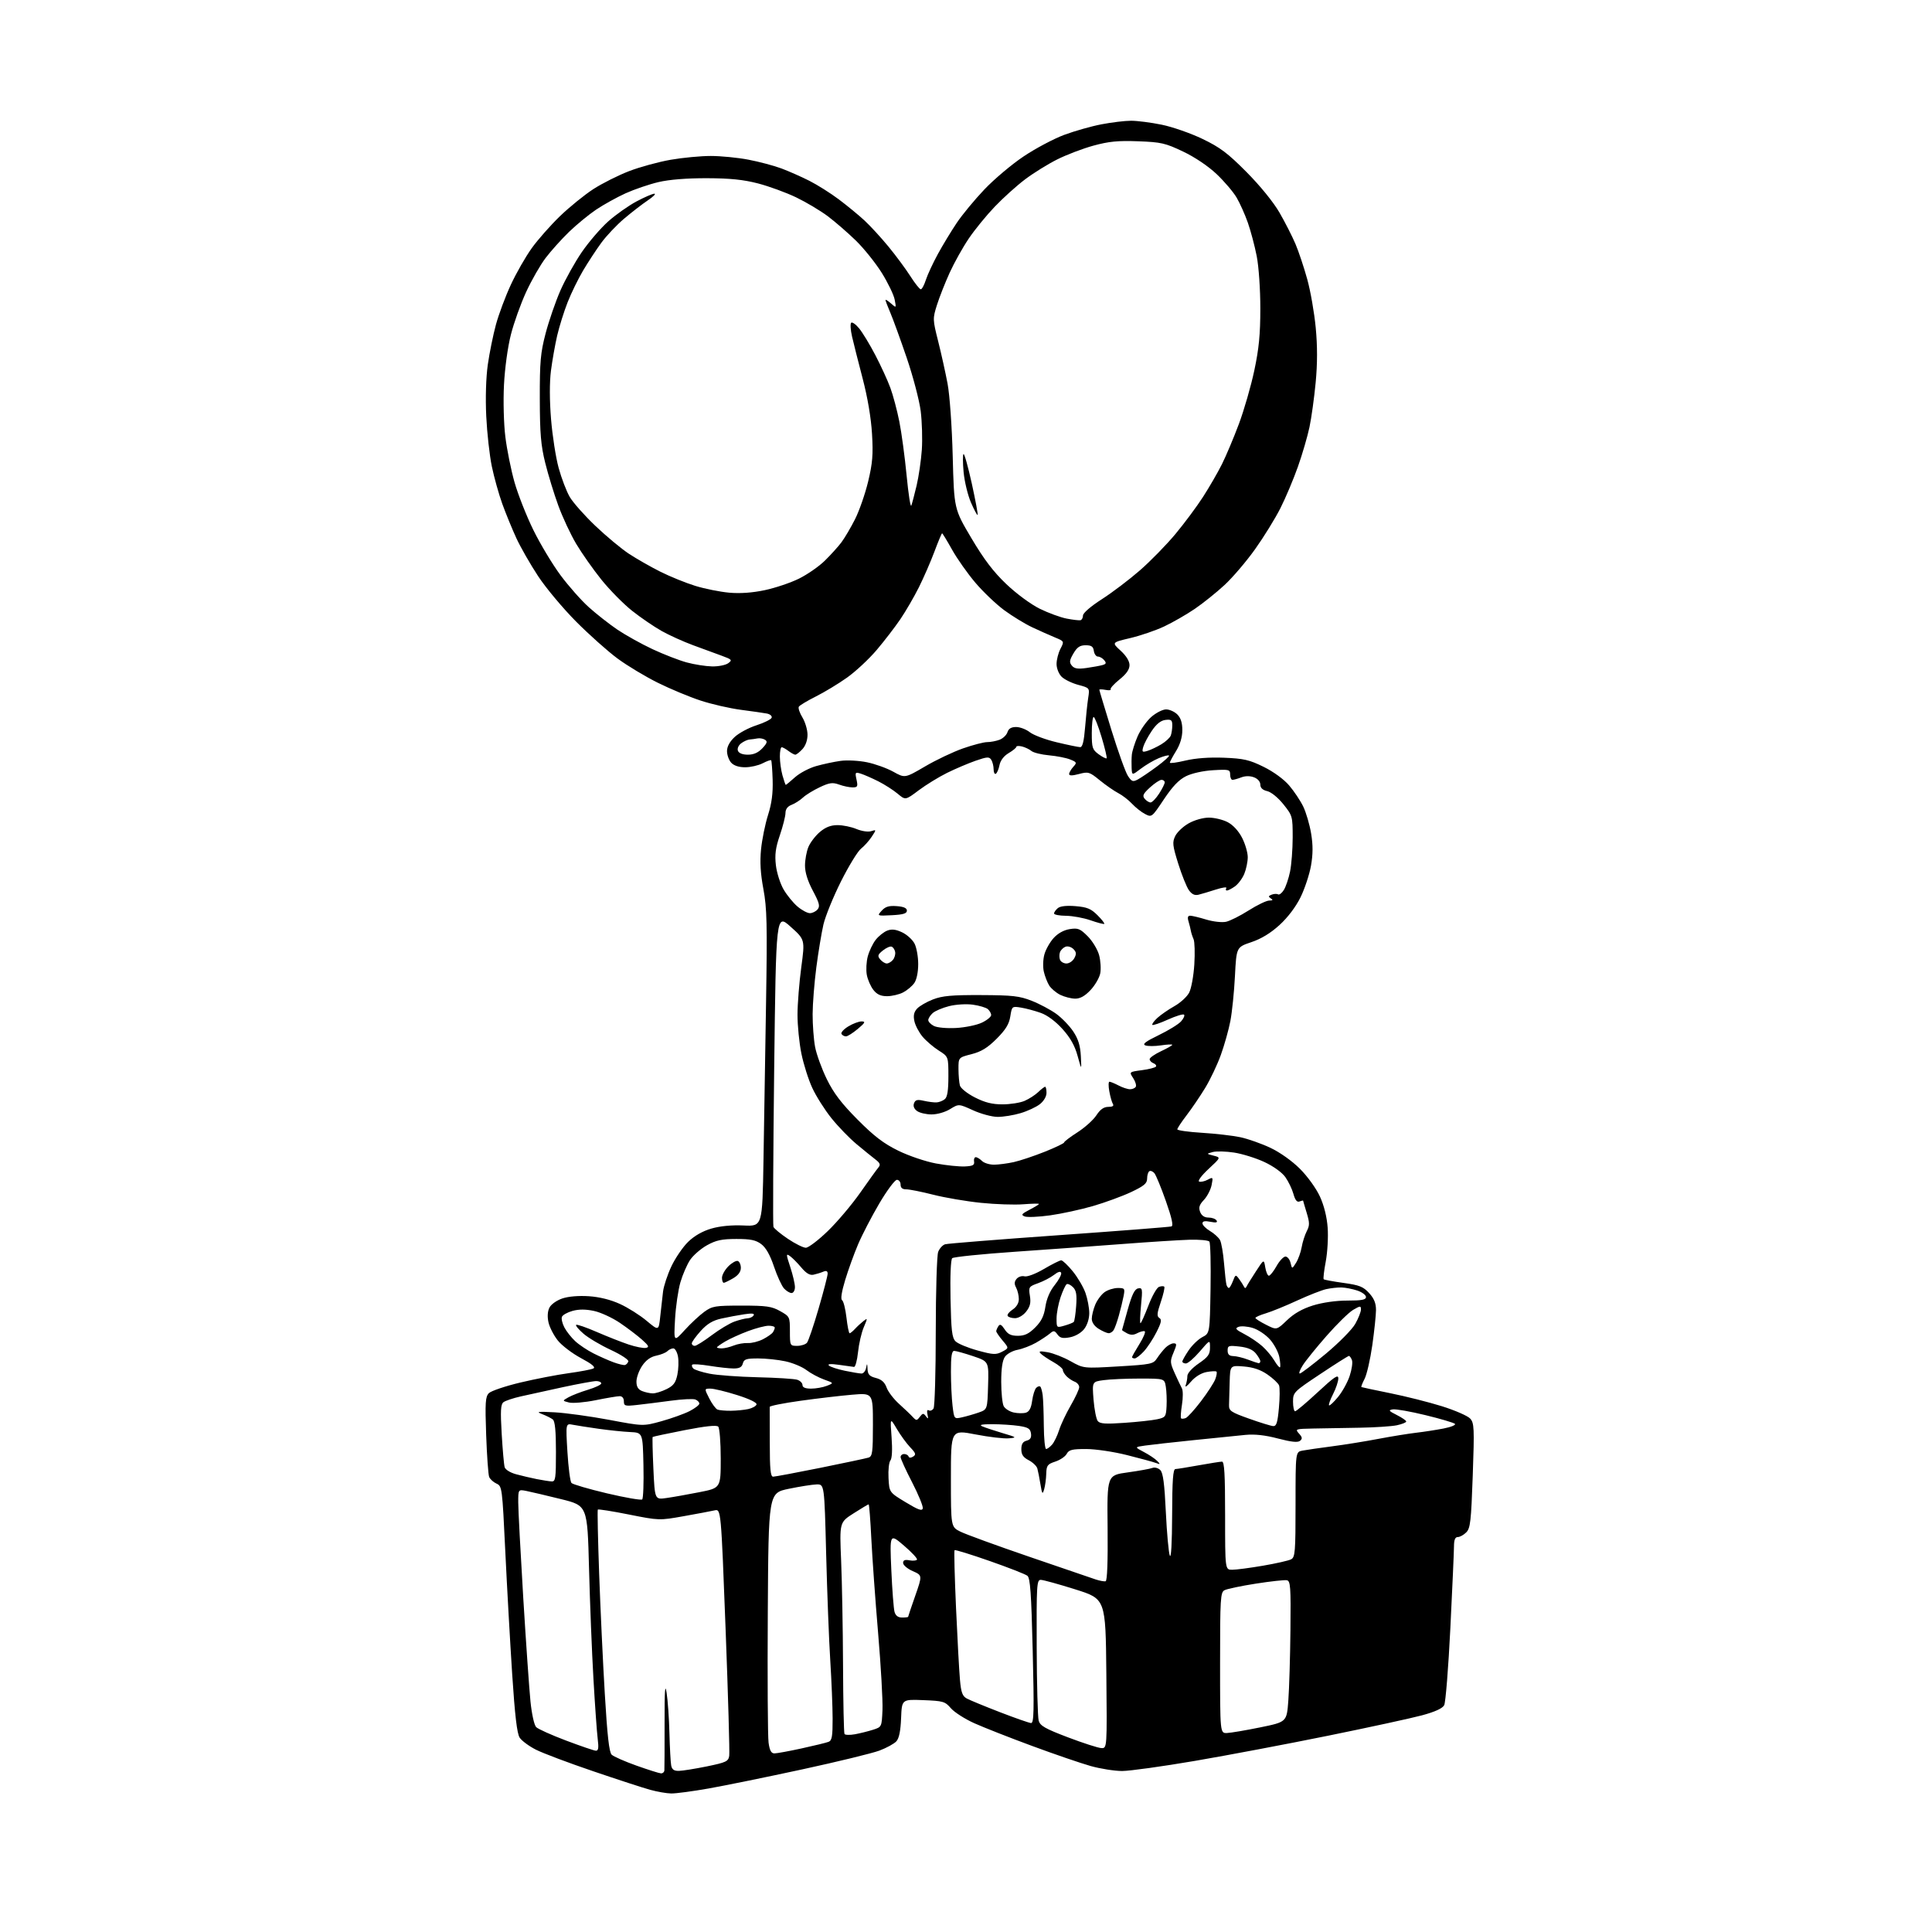 <?xml version="1.0" encoding="UTF-8" standalone="no"?>
<svg 
  version="1.1" 
  xmlns="http://www.w3.org/2000/svg" 
  xmlns:xlink="http://www.w3.org/1999/xlink" 
  xmlns:svg="http://www.w3.org/2000/svg"
  xmlns:rdf="http://www.w3.org/1999/02/22-rdf-syntax-ns#"
  xmlns:cc="http://creativecommons.org/ns#"
  xmlns:dc="http://purl.org/dc/elements/1.1/"
  viewBox="0 0 768 768"
  width="768"
  height="768"
>
<style>svg {background-color: white; }</style>"
<path stroke="none" fill="black" fill-rule="evenodd" d="M266.80,712.93C264.98,712.90 261.25,712.25 258.50,711.49C255.75,710.74 245.53,707.41 235.79,704.09C226.04,700.78 215.81,696.93 213.05,695.53C210.29,694.13 207.38,691.98 206.57,690.74C205.53,689.14 204.67,681.91 203.60,665.50C202.78,652.85 201.54,630.86 200.86,616.64C199.65,591.34 199.58,590.76 197.37,589.76C196.13,589.19 194.82,588.00 194.45,587.11C194.09,586.23 193.56,578.73 193.26,570.46C192.80,557.47 192.95,555.20 194.34,553.80C195.23,552.91 200.83,551.02 206.79,549.59C212.75,548.17 221.42,546.49 226.06,545.86C230.70,545.22 235.13,544.38 235.89,543.98C236.85,543.49 235.29,542.19 230.96,539.88C227.49,538.02 223.34,534.87 221.74,532.87C220.15,530.87 218.48,527.64 218.04,525.69C217.53,523.43 217.66,521.30 218.40,519.82C219.06,518.50 221.26,516.93 223.53,516.16C225.96,515.34 230.06,515.00 234.09,515.27C238.31,515.55 242.76,516.66 246.44,518.35C249.61,519.79 254.37,522.80 257.02,525.02C261.85,529.06 261.85,529.06 262.46,523.28C262.80,520.10 263.30,515.67 263.57,513.43C263.84,511.19 265.35,506.66 266.91,503.35C268.48,500.04 271.47,495.67 273.56,493.64C276.00,491.27 279.28,489.39 282.77,488.38C286.25,487.37 290.84,486.93 295.63,487.15C303.06,487.50 303.06,487.50 303.50,461.00C303.74,446.43 304.20,418.24 304.52,398.36C305.02,367.36 304.87,360.97 303.47,353.47C302.31,347.29 302.03,342.62 302.53,337.61C302.92,333.70 304.17,327.57 305.30,324.00C306.77,319.38 307.30,315.34 307.14,310.04C307.01,305.93 306.74,302.41 306.55,302.21C306.35,302.01 304.82,302.56 303.14,303.43C301.47,304.29 298.35,305.00 296.20,305.00C293.70,305.00 291.72,304.35 290.65,303.17C289.74,302.17 289.00,300.10 289.00,298.57C289.00,296.77 290.07,294.80 292.05,292.96C293.72,291.39 297.63,289.30 300.72,288.31C303.82,287.31 306.53,285.95 306.75,285.29C306.97,284.62 306.10,283.88 304.82,283.64C303.54,283.40 298.90,282.73 294.50,282.16C290.10,281.58 282.90,279.94 278.50,278.49C274.10,277.05 266.45,273.87 261.50,271.41C256.55,268.96 249.35,264.63 245.50,261.79C241.65,258.95 234.22,252.33 228.99,247.07C223.76,241.80 216.96,233.68 213.89,229.00C210.81,224.32 206.92,217.53 205.24,213.89C203.57,210.25 201.05,204.12 199.66,200.26C198.27,196.40 196.40,189.70 195.50,185.37C194.60,181.04 193.61,172.07 193.29,165.44C192.94,158.15 193.19,150.04 193.91,144.94C194.57,140.30 196.03,133.12 197.15,129.00C198.28,124.88 200.94,117.75 203.08,113.16C205.21,108.57 208.94,102.04 211.37,98.66C213.79,95.27 218.88,89.52 222.66,85.87C226.45,82.23 232.40,77.41 235.88,75.16C239.36,72.91 245.73,69.71 250.02,68.05C254.32,66.39 261.76,64.36 266.55,63.52C271.34,62.68 278.54,62.00 282.54,62.00C286.55,62.00 293.30,62.66 297.54,63.48C301.79,64.29 307.68,65.86 310.63,66.96C313.59,68.07 318.59,70.28 321.75,71.88C324.91,73.48 330.20,76.81 333.50,79.30C336.80,81.78 341.37,85.54 343.65,87.65C345.94,89.77 350.21,94.42 353.16,98.00C356.10,101.58 360.02,106.86 361.86,109.75C363.70,112.64 365.58,115.00 366.03,115.00C366.48,115.00 367.39,113.31 368.05,111.25C368.71,109.19 370.86,104.58 372.81,101.00C374.76,97.42 378.14,91.86 380.31,88.62C382.47,85.39 387.42,79.40 391.31,75.31C395.19,71.23 402.22,65.30 406.94,62.15C411.66,58.99 418.89,55.16 423.01,53.62C427.13,52.09 433.80,50.19 437.84,49.42C441.87,48.64 447.18,48.00 449.63,48.00C452.08,48.00 457.55,48.70 461.79,49.57C466.03,50.43 473.32,52.97 477.98,55.21C484.99,58.57 488.03,60.86 495.51,68.39C500.91,73.83 506.19,80.32 508.61,84.50C510.83,88.35 513.70,93.97 514.98,97.00C516.26,100.03 518.36,106.33 519.65,111.00C520.95,115.67 522.46,124.34 523.02,130.25C523.72,137.60 523.71,144.49 523.00,152.04C522.42,158.12 521.32,166.10 520.54,169.79C519.76,173.48 517.70,180.55 515.95,185.50C514.20,190.45 511.07,197.88 508.99,202.00C506.91,206.12 502.38,213.46 498.92,218.31C495.47,223.15 490.00,229.57 486.76,232.56C483.52,235.56 478.19,239.83 474.91,242.06C471.63,244.29 466.20,247.41 462.83,249.00C459.46,250.60 453.37,252.68 449.30,253.64C441.90,255.39 441.90,255.39 445.45,258.64C447.71,260.71 449.00,262.81 449.00,264.40C449.00,266.12 447.75,267.91 445.03,270.10C442.85,271.85 441.26,273.61 441.50,274.00C441.74,274.39 440.83,274.50 439.47,274.24C438.11,273.98 437.00,273.96 437.00,274.19C437.00,274.43 439.17,281.63 441.81,290.20C444.46,298.77 447.40,306.97 448.35,308.41C449.85,310.71 450.34,310.89 452.28,309.86C453.50,309.21 456.90,306.91 459.83,304.75C462.76,302.59 464.94,300.61 464.69,300.35C464.43,300.09 462.59,300.56 460.61,301.39C458.62,302.22 455.43,304.10 453.50,305.57C450.00,308.24 450.00,308.24 449.84,305.37C449.76,303.79 449.79,301.38 449.92,300.01C450.05,298.64 451.07,295.37 452.20,292.75C453.33,290.13 455.79,286.64 457.66,284.99C459.54,283.35 462.18,282.00 463.53,282.00C464.89,282.00 466.90,282.90 468.00,284.00C469.37,285.37 470.00,287.33 469.99,290.25C469.99,293.01 469.13,295.90 467.53,298.50C466.17,300.70 465.05,302.80 465.03,303.16C465.01,303.53 467.81,303.15 471.25,302.33C475.26,301.38 480.77,300.98 486.60,301.21C494.42,301.53 496.63,302.04 502.31,304.83C506.23,306.76 510.35,309.76 512.45,312.22C514.40,314.49 516.92,318.27 518.06,320.62C519.19,322.96 520.60,327.78 521.19,331.32C521.96,335.96 521.94,339.54 521.14,344.13C520.52,347.63 518.65,353.28 516.99,356.67C515.11,360.48 511.92,364.70 508.66,367.68C505.12,370.92 501.40,373.18 497.43,374.52C491.50,376.52 491.50,376.52 490.91,388.01C490.59,394.33 489.77,402.37 489.09,405.88C488.42,409.38 486.71,415.45 485.30,419.36C483.89,423.27 481.09,429.17 479.07,432.48C477.05,435.79 473.74,440.67 471.70,443.33C469.67,445.98 468.00,448.50 468.00,448.93C468.00,449.35 472.39,449.97 477.75,450.30C483.11,450.63 489.98,451.42 493.00,452.05C496.02,452.69 501.41,454.58 504.97,456.26C508.82,458.08 513.60,461.47 516.77,464.64C519.77,467.64 523.23,472.44 524.69,475.64C526.34,479.24 527.47,483.78 527.77,488.07C528.04,491.79 527.69,497.82 527.01,501.46C526.32,505.11 525.95,508.28 526.19,508.52C526.43,508.76 529.97,509.41 534.06,509.98C540.38,510.85 541.91,511.46 544.25,514.02C546.23,516.19 546.99,518.07 546.98,520.77C546.97,522.82 546.31,529.11 545.51,534.75C544.70,540.39 543.33,546.40 542.45,548.10C541.57,549.80 541.00,551.27 541.18,551.38C541.35,551.48 546.51,552.58 552.64,553.82C558.77,555.05 568.03,557.39 573.22,559.01C578.41,560.64 583.45,562.84 584.41,563.90C586.02,565.68 586.11,567.59 585.44,586.57C584.79,604.82 584.49,607.51 582.85,609.15C581.83,610.17 580.33,611.00 579.50,611.00C578.44,611.00 577.99,612.09 577.98,614.75C577.97,616.81 577.32,631.42 576.54,647.21C575.76,663.00 574.65,676.78 574.09,677.84C573.40,679.12 570.45,680.47 565.27,681.87C560.99,683.02 544.22,686.66 528.00,689.96C511.77,693.26 487.93,697.77 475.00,699.98C462.07,702.19 449.05,704.00 446.06,704.00C443.07,704.00 437.44,703.11 433.55,702.02C429.66,700.92 419.19,697.34 410.28,694.04C401.36,690.75 391.02,686.68 387.28,685.00C383.55,683.32 379.38,680.65 378.00,679.06C375.66,676.35 374.95,676.14 367.00,675.83C358.50,675.50 358.50,675.50 358.20,682.97C358.00,688.06 357.40,691.01 356.32,692.20C355.44,693.17 352.40,694.83 349.55,695.90C346.70,696.96 332.92,700.32 318.93,703.35C304.95,706.38 288.23,709.79 281.80,710.93C275.36,712.07 268.61,712.97 266.80,712.93zM262.75,704.94C263.44,704.97 264.05,704.44 264.10,703.75C264.16,703.06 264.20,694.62 264.18,685.00C264.16,671.86 264.37,668.87 265.00,673.00C265.47,676.02 265.97,683.23 266.11,689.00C266.26,694.77 266.57,700.51 266.80,701.75C267.12,703.42 267.91,703.99 269.87,703.95C271.31,703.93 276.32,703.12 281.00,702.17C288.67,700.59 289.54,700.18 289.88,697.96C290.09,696.61 289.44,673.98 288.44,647.67C286.62,599.84 286.62,599.84 284.06,600.40C282.65,600.72 277.13,601.75 271.78,602.71C262.11,604.43 262.00,604.43 250.03,602.05C243.42,600.73 237.85,599.85 237.64,600.08C237.44,600.31 237.68,611.75 238.17,625.50C238.66,639.25 239.67,660.78 240.42,673.35C241.40,689.88 242.15,696.56 243.14,697.51C243.89,698.24 248.32,700.19 253.00,701.86C257.68,703.52 262.06,704.91 262.75,704.94zM307.86,697.00C308.81,697.00 313.67,696.11 318.66,695.02C323.65,693.93 328.46,692.76 329.36,692.41C330.71,691.90 331.00,690.24 330.98,683.14C330.97,678.39 330.54,667.98 330.04,660.00C329.53,652.02 328.80,633.01 328.41,617.75C327.70,590.00 327.70,590.00 324.60,590.08C322.90,590.13 317.90,590.92 313.50,591.83C305.50,593.50 305.50,593.50 305.21,641.00C305.05,667.12 305.19,690.41 305.52,692.75C305.96,695.89 306.58,697.00 307.86,697.00zM236.84,695.93C237.87,695.98 238.05,694.87 237.60,691.25C237.27,688.64 236.51,677.95 235.91,667.50C235.30,657.05 234.51,637.25 234.15,623.51C233.50,598.51 233.50,598.51 223.00,595.92C217.22,594.49 211.04,593.03 209.25,592.68C206.00,592.05 206.00,592.05 206.01,597.27C206.01,600.15 206.91,617.12 207.99,635.00C209.08,652.88 210.38,671.48 210.87,676.35C211.38,681.36 212.36,685.79 213.14,686.56C213.89,687.31 219.22,689.71 225.00,691.89C230.78,694.07 236.10,695.89 236.84,695.93zM437.79,694.89C440.08,695.00 440.08,695.00 439.79,665.30C439.50,635.60 439.50,635.60 427.50,631.82C420.90,629.74 414.71,628.03 413.75,628.02C412.12,628.00 412.01,629.90 412.10,654.75C412.15,669.46 412.51,682.61 412.89,683.98C413.46,686.03 415.43,687.16 424.54,690.62C430.57,692.91 436.53,694.83 437.79,694.89zM339.83,689.40C341.85,689.03 345.07,688.23 347.00,687.62C350.50,686.50 350.50,686.50 350.80,679.74C350.96,676.03 350.18,662.30 349.07,649.24C347.96,636.18 346.75,619.31 346.37,611.75C346.00,604.19 345.52,598.00 345.30,598.00C345.08,598.00 342.39,599.61 339.31,601.58C333.72,605.15 333.72,605.15 334.36,620.33C334.71,628.67 335.06,647.42 335.12,662.00C335.18,676.58 335.44,688.85 335.70,689.28C335.95,689.71 337.81,689.76 339.83,689.40zM487.75,688.90C489.26,688.84 495.23,687.83 501.00,686.65C511.50,684.50 511.50,684.50 512.13,676.00C512.48,671.33 512.86,658.73 512.97,648.00C513.15,630.74 512.98,628.46 511.55,628.17C510.66,627.99 505.11,628.60 499.22,629.52C493.32,630.44 487.71,631.62 486.75,632.14C485.15,632.99 485.00,635.42 485.00,661.04C485.00,689.00 485.00,689.00 487.75,688.90zM409.86,684.94C411.00,684.99 411.11,680.23 410.52,656.25C409.96,633.28 409.53,627.28 408.40,626.39C407.62,625.77 400.89,623.14 393.43,620.53C385.98,617.92 379.68,615.98 379.45,616.21C379.22,616.45 379.48,626.73 380.03,639.07C380.58,651.41 381.29,664.32 381.60,667.76C382.05,672.82 382.58,674.24 384.33,675.19C385.52,675.84 391.45,678.28 397.50,680.62C403.55,682.96 409.11,684.90 409.86,684.94zM358.62,643.00C359.93,643.00 361.00,642.87 361.00,642.70C361.00,642.54 362.27,638.77 363.83,634.32C366.66,626.23 366.66,626.23 362.83,624.54C360.72,623.62 359.00,622.16 359.00,621.31C359.00,620.20 359.71,619.90 361.52,620.25C362.91,620.51 364.26,620.39 364.51,619.98C364.77,619.56 362.44,617.05 359.33,614.40C353.68,609.57 353.68,609.57 354.31,624.03C354.66,631.99 355.24,639.51 355.59,640.75C356.03,642.27 357.00,643.00 358.62,643.00zM439.50,628.57C440.14,628.41 440.42,620.67 440.29,607.37C440.07,586.43 440.07,586.43 448.29,585.30C452.80,584.67 457.23,583.88 458.12,583.52C459.01,583.17 460.41,583.55 461.23,584.37C462.34,585.48 462.90,589.69 463.44,601.06C463.84,609.42 464.55,617.21 465.02,618.38C465.54,619.68 465.90,613.42 465.94,602.25C465.98,588.37 466.30,583.99 467.25,583.97C467.94,583.95 472.10,583.28 476.50,582.48C480.90,581.69 485.06,581.03 485.75,581.02C486.71,581.00 487.00,585.96 487.00,602.50C487.00,624.00 487.00,624.00 489.82,624.00C491.38,624.00 496.89,623.28 502.07,622.39C507.26,621.50 512.29,620.36 513.25,619.85C514.83,619.02 515.00,616.92 515.00,598.04C515.00,577.16 515.00,577.16 517.75,576.64C519.26,576.35 524.55,575.59 529.50,574.94C534.45,574.30 542.77,572.96 548.00,571.96C553.23,570.97 559.98,569.88 563.00,569.53C566.02,569.18 570.91,568.42 573.86,567.85C576.80,567.28 578.83,566.45 578.36,566.00C577.89,565.55 572.61,563.99 566.64,562.54C560.67,561.08 554.82,560.05 553.64,560.25C551.81,560.55 552.04,560.88 555.25,562.49C557.31,563.52 559.00,564.69 559.00,565.07C559.00,565.46 557.31,566.13 555.25,566.57C553.19,567.00 546.55,567.44 540.50,567.54C534.45,567.64 526.17,567.78 522.10,567.86C514.95,568.00 514.75,568.06 516.37,569.86C517.71,571.34 517.79,571.92 516.78,572.75C515.87,573.49 513.30,573.22 508.00,571.83C502.87,570.48 498.76,570.03 495.00,570.40C491.98,570.69 482.75,571.63 474.50,572.48C466.25,573.33 457.58,574.29 455.23,574.63C450.96,575.23 450.96,575.23 454.73,577.21C456.80,578.30 459.18,579.89 460.00,580.74C461.34,582.12 461.29,582.21 459.50,581.55C458.40,581.14 453.23,579.73 448.00,578.42C442.72,577.09 435.51,576.02 431.79,576.01C426.18,576.00 424.90,576.32 424.04,577.92C423.48,578.98 421.44,580.36 419.51,581.00C416.38,582.03 415.99,582.55 415.90,585.83C415.85,587.85 415.47,590.62 415.07,592.00C414.42,594.21 414.25,593.98 413.59,590.00C413.19,587.52 412.63,584.71 412.36,583.74C412.08,582.77 410.54,581.30 408.93,580.46C406.73,579.32 406.00,578.24 406.00,576.09C406.00,574.04 406.59,573.08 408.08,572.69C409.57,572.30 410.07,571.49 409.83,569.82C409.56,567.91 408.70,567.38 405.00,566.82C402.52,566.45 397.80,566.15 394.50,566.14C390.21,566.14 389.07,566.39 390.50,567.01C391.60,567.49 395.20,568.69 398.50,569.67C404.24,571.37 404.35,571.46 401.00,571.76C399.07,571.94 393.11,571.24 387.75,570.20C378.00,568.32 378.00,568.32 378.00,587.64C378.00,606.96 378.00,606.96 381.75,608.84C383.81,609.88 396.07,614.35 409.00,618.78C421.93,623.22 433.85,627.29 435.50,627.84C437.15,628.39 438.95,628.72 439.50,628.57zM366.82,599.58C366.99,598.75 365.08,594.10 362.57,589.23C360.05,584.37 358.00,579.85 358.00,579.20C358.00,578.54 358.64,578.00 359.42,578.00C360.20,578.00 360.98,578.44 361.17,578.97C361.37,579.57 362.06,579.59 362.98,579.02C364.23,578.24 364.04,577.64 361.80,575.30C360.34,573.76 357.95,570.48 356.49,568.00C353.83,563.50 353.83,563.50 354.42,571.40C354.78,576.32 354.60,579.77 353.95,580.56C353.37,581.26 353.03,584.40 353.20,587.53C353.50,593.23 353.50,593.23 360.00,597.16C365.05,600.22 366.57,600.76 366.82,599.58zM255.28,596.05C255.71,595.66 255.94,589.52 255.78,582.42C255.50,569.50 255.50,569.50 250.50,569.26C247.75,569.14 242.12,568.55 238.00,567.97C233.88,567.39 229.24,566.66 227.69,566.36C224.88,565.81 224.88,565.81 225.56,577.16C225.94,583.40 226.66,588.95 227.16,589.50C227.67,590.05 234.03,591.91 241.29,593.63C248.56,595.35 254.85,596.43 255.28,596.05zM264.90,595.49C267.43,595.14 273.32,594.09 278.00,593.17C286.50,591.50 286.50,591.50 286.50,579.80C286.50,573.32 286.05,567.65 285.50,567.10C284.83,566.43 280.37,566.90 272.11,568.52C265.30,569.85 259.60,571.07 259.45,571.22C259.29,571.37 259.42,577.05 259.73,583.82C260.30,596.15 260.30,596.15 264.90,595.49zM219.25,588.89C220.82,588.99 221.00,587.81 221.00,577.12C221.00,568.81 220.62,564.95 219.75,564.26C219.06,563.71 217.15,562.76 215.50,562.13C212.96,561.16 213.73,561.06 220.50,561.42C224.90,561.66 234.62,563.00 242.10,564.40C255.70,566.96 255.70,566.96 262.95,564.95C266.94,563.84 271.96,562.04 274.10,560.95C276.25,559.85 278.00,558.50 278.00,557.95C278.00,557.39 277.28,556.66 276.40,556.32C275.52,555.98 271.13,556.20 266.65,556.81C262.17,557.41 256.14,558.17 253.25,558.49C248.45,559.02 248.00,558.90 248.00,557.03C248.00,555.81 247.34,555.00 246.35,555.00C245.44,555.00 241.15,555.72 236.81,556.60C232.47,557.48 227.70,557.89 226.21,557.52C223.50,556.84 223.50,556.84 226.00,555.43C227.38,554.66 230.86,553.31 233.75,552.44C236.64,551.57 239.00,550.44 239.00,549.93C239.00,549.42 238.10,549.00 237.00,549.00C235.91,549.00 229.94,550.09 223.75,551.42C217.56,552.75 210.03,554.41 207.00,555.10C203.97,555.78 200.88,556.82 200.13,557.40C199.03,558.24 198.89,560.78 199.43,569.97C199.80,576.31 200.33,582.28 200.61,583.23C200.90,584.22 202.87,585.43 205.20,586.05C207.44,586.66 211.13,587.52 213.39,587.97C215.65,588.41 218.29,588.83 219.25,588.89zM307.33,587.00C308.06,587.00 316.50,585.42 326.08,583.49C335.66,581.55 344.29,579.72 345.25,579.42C346.79,578.93 347.00,577.39 347.00,566.30C347.00,553.72 347.00,553.72 338.75,554.42C334.21,554.80 324.97,555.89 318.22,556.83C311.46,557.77 305.95,558.86 305.97,559.27C305.99,559.67 306.00,566.08 306.00,573.50C306.00,584.07 306.29,587.00 307.33,587.00zM415.85,576.00C416.31,576.00 417.38,575.21 418.22,574.25C419.06,573.29 420.31,570.70 421.01,568.50C421.70,566.30 423.78,561.89 425.63,558.70C427.48,555.50 429.00,552.23 429.00,551.42C429.00,550.60 428.21,549.64 427.25,549.27C426.29,548.91 424.82,547.94 424.00,547.13C423.18,546.31 422.50,545.18 422.50,544.60C422.50,544.03 420.79,542.60 418.70,541.43C416.61,540.26 414.36,538.75 413.70,538.07C412.75,537.10 413.35,536.99 416.50,537.54C418.70,537.93 422.80,539.53 425.61,541.12C430.73,543.99 430.73,543.99 444.54,543.17C457.59,542.40 458.44,542.22 459.93,539.95C460.79,538.63 462.29,536.75 463.25,535.77C464.21,534.80 465.68,534.00 466.51,534.00C467.86,534.00 467.86,534.41 466.49,537.68C465.05,541.11 465.09,541.67 467.00,545.93C468.13,548.44 469.41,551.15 469.85,551.94C470.28,552.73 470.29,555.63 469.85,558.39C469.41,561.14 469.25,563.58 469.49,563.82C469.72,564.05 470.55,564.00 471.32,563.71C472.10,563.41 474.84,560.39 477.42,557.00C480.00,553.60 482.55,549.68 483.09,548.27C483.62,546.87 483.84,545.51 483.57,545.24C483.31,544.98 481.52,545.05 479.61,545.41C477.45,545.82 475.08,547.29 473.38,549.28C471.87,551.05 470.95,551.68 471.32,550.67C471.69,549.66 472.00,547.99 472.00,546.97C472.00,545.88 473.87,543.81 476.50,542.00C480.26,539.42 481.00,538.37 480.99,535.70C480.99,532.50 480.99,532.50 476.92,537.25C474.68,539.86 472.20,542.00 471.42,542.00C470.64,542.00 470.00,541.65 470.00,541.23C470.00,540.81 471.14,538.79 472.53,536.74C473.92,534.70 476.37,532.34 477.98,531.51C480.91,529.99 480.91,529.99 481.21,512.25C481.37,502.49 481.16,494.07 480.75,493.55C480.34,493.03 476.74,492.70 472.75,492.82C468.76,492.94 456.95,493.69 446.50,494.49C436.05,495.29 416.70,496.68 403.50,497.59C390.30,498.50 379.06,499.65 378.52,500.15C377.94,500.69 377.66,507.21 377.85,516.28C378.10,528.89 378.44,531.79 379.83,533.19C380.75,534.12 384.67,535.76 388.55,536.82C394.82,538.55 395.91,538.60 398.35,537.33C401.09,535.89 401.09,535.89 398.54,532.87C397.14,531.21 396.01,529.54 396.02,529.17C396.02,528.80 396.40,527.91 396.86,527.19C397.49,526.20 398.10,526.51 399.37,528.44C400.65,530.40 401.89,531.00 404.62,531.00C407.34,531.00 409.00,530.20 411.51,527.69C413.97,525.23 415.01,523.11 415.56,519.44C416.04,516.28 417.36,513.19 419.26,510.83C420.89,508.80 422.04,506.63 421.83,506.00C421.58,505.25 420.60,505.52 418.98,506.79C417.61,507.85 414.77,509.33 412.66,510.09C408.97,511.41 408.84,511.61 409.40,515.11C409.85,517.89 409.49,519.37 407.92,521.38C406.73,522.89 404.85,524.00 403.49,524.00C402.18,524.00 400.87,523.60 400.57,523.11C400.26,522.62 401.14,521.48 402.51,520.59C404.08,519.56 405.00,518.02 405.00,516.41C405.00,515.01 404.52,512.97 403.93,511.87C403.14,510.40 403.19,509.47 404.11,508.37C404.80,507.54 406.21,507.08 407.25,507.36C408.34,507.64 411.63,506.40 414.99,504.43C418.21,502.54 421.29,501.00 421.85,501.00C422.41,501.00 424.47,502.95 426.42,505.34C428.37,507.72 430.65,511.60 431.49,513.96C432.32,516.32 433.00,519.93 433.00,521.99C433.00,524.24 432.19,526.76 430.96,528.33C429.75,529.86 427.43,531.20 425.30,531.60C422.44,532.14 421.40,531.90 420.36,530.47C419.17,528.85 418.85,528.82 417.27,530.16C416.29,530.98 413.83,532.61 411.78,533.78C409.73,534.94 406.46,536.20 404.50,536.57C402.55,536.93 400.29,538.18 399.48,539.34C398.48,540.76 398.00,543.99 398.00,549.29C398.00,553.60 398.45,557.97 398.99,558.98C399.54,560.00 401.33,561.13 402.97,561.49C404.61,561.85 406.81,561.88 407.85,561.55C409.16,561.13 409.91,559.69 410.29,556.85C410.60,554.60 411.32,552.28 411.90,551.70C412.49,551.11 413.22,550.89 413.54,551.21C413.86,551.52 414.28,553.07 414.49,554.64C414.69,556.21 414.89,561.66 414.93,566.75C414.97,571.84 415.38,576.00 415.85,576.00zM506.11,566.89C507.40,566.98 507.86,565.54 508.39,559.65C508.76,555.61 508.78,551.60 508.45,550.74C508.12,549.87 506.06,547.93 503.87,546.41C501.10,544.49 498.24,543.52 494.45,543.20C489.00,542.75 489.00,542.75 488.81,549.38C488.71,553.02 488.60,557.14 488.56,558.54C488.51,560.82 489.30,561.37 496.50,563.93C500.90,565.50 505.23,566.84 506.11,566.89zM446.98,565.60C452.22,565.24 458.07,564.60 460.00,564.18C463.31,563.46 463.51,563.18 463.73,558.96C463.86,556.51 463.72,553.04 463.43,551.25C462.91,548.00 462.91,548.00 453.09,548.00C447.70,548.00 441.22,548.28 438.71,548.63C434.14,549.25 434.14,549.25 434.70,556.38C435.02,560.29 435.77,564.12 436.37,564.88C437.24,565.98 439.47,566.13 446.98,565.60zM365.66,563.20C366.81,561.70 367.09,561.68 368.07,563.00C368.97,564.22 369.08,564.08 368.68,562.25C368.38,560.87 368.58,560.24 369.21,560.63C369.77,560.97 370.62,560.64 371.10,559.88C371.58,559.12 371.98,545.37 371.98,529.32C371.99,513.26 372.42,499.01 372.94,497.65C373.46,496.29 374.70,494.92 375.69,494.62C376.69,494.32 397.07,492.69 421.00,491.00C444.93,489.31 465.03,487.74 465.68,487.52C466.50,487.24 465.82,484.15 463.45,477.43C461.57,472.10 459.53,467.13 458.90,466.38C458.28,465.63 457.37,465.27 456.89,465.57C456.40,465.87 456.00,467.18 456.00,468.49C456.00,470.42 454.82,471.41 449.63,473.87C446.12,475.52 439.30,478.02 434.48,479.42C429.65,480.82 421.98,482.49 417.44,483.12C412.89,483.76 408.34,483.95 407.34,483.56C405.78,482.95 406.08,482.54 409.25,480.89C411.31,479.83 413.00,478.79 413.00,478.59C413.00,478.39 410.19,478.45 406.75,478.72C403.31,478.99 395.77,478.74 389.99,478.15C384.20,477.56 375.65,476.11 370.99,474.92C366.32,473.73 361.49,472.77 360.25,472.78C358.70,472.78 358.00,472.20 358.00,470.89C358.00,469.85 357.34,469.00 356.53,469.00C355.73,469.00 352.57,473.24 349.52,478.42C346.48,483.59 342.68,490.91 341.09,494.67C339.49,498.42 337.19,504.81 335.96,508.86C334.54,513.57 334.10,516.45 334.75,516.86C335.30,517.21 336.08,520.31 336.48,523.75C336.87,527.19 337.44,530.00 337.73,530.00C338.02,530.00 338.99,529.21 339.88,528.25C340.77,527.28 342.29,525.88 343.25,525.13C344.91,523.82 344.92,523.95 343.35,527.63C342.44,529.76 341.42,534.20 341.08,537.50C340.73,540.80 340.01,543.44 339.48,543.37C338.94,543.30 336.25,542.92 333.50,542.54C330.24,542.08 328.85,542.18 329.50,542.81C330.05,543.35 332.88,544.28 335.80,544.89C338.71,545.50 341.72,546.00 342.48,546.00C343.24,546.00 344.06,544.99 344.29,543.75C344.67,541.80 344.75,541.86 344.86,544.22C344.97,546.39 345.64,547.11 348.18,547.77C350.42,548.35 351.67,549.46 352.43,551.57C353.02,553.21 355.23,556.12 357.35,558.03C359.46,559.94 361.91,562.26 362.77,563.20C364.26,564.80 364.43,564.80 365.66,563.20zM382.36,563.42C384.05,563.05 387.02,562.20 388.96,561.53C392.50,560.30 392.50,560.30 392.78,550.76C393.07,541.21 393.07,541.21 386.84,539.10C383.41,537.95 380.02,537.00 379.31,537.00C378.34,537.00 378.00,539.12 378.01,545.25C378.01,549.79 378.30,555.88 378.65,558.80C379.29,564.10 379.29,564.10 382.36,563.42zM290.50,560.80C292.70,560.78 295.81,560.48 297.42,560.13C299.02,559.78 300.51,558.97 300.73,558.31C300.97,557.58 298.00,556.14 293.01,554.56C288.55,553.15 283.79,552.00 282.43,552.00C279.96,552.00 279.96,552.00 281.95,555.91C283.05,558.06 284.52,560.05 285.22,560.33C285.93,560.61 288.30,560.82 290.50,560.80zM514.83,561.00C515.29,561.00 519.34,557.59 523.83,553.41C530.45,547.27 532.00,546.23 532.00,547.95C532.00,549.12 531.07,551.91 529.93,554.14C528.79,556.37 528.07,558.40 528.32,558.65C528.57,558.90 530.17,557.41 531.88,555.33C533.59,553.26 535.68,549.48 536.52,546.94C537.37,544.39 537.77,541.57 537.42,540.66C537.07,539.75 536.53,539.00 536.22,539.00C535.91,539.00 530.78,542.24 524.83,546.21C514.23,553.26 514.00,553.49 514.00,557.21C514.00,559.29 514.38,561.00 514.83,561.00zM259.50,553.89C260.60,553.90 263.06,553.14 264.96,552.20C267.71,550.85 268.59,549.68 269.26,546.50C269.72,544.30 269.83,541.04 269.51,539.25C269.18,537.46 268.34,536.00 267.65,536.00C266.96,536.00 265.90,536.50 265.29,537.11C264.68,537.72 262.69,538.52 260.86,538.90C258.64,539.35 256.77,540.69 255.26,542.94C254.02,544.78 253.00,547.59 253.00,549.18C253.00,551.24 253.65,552.32 255.25,552.97C256.49,553.47 258.40,553.88 259.50,553.89zM322.43,552.00C324.32,552.00 327.14,551.50 328.68,550.89C331.50,549.78 331.50,549.78 327.59,548.39C325.44,547.62 322.29,545.93 320.58,544.63C318.88,543.33 315.11,541.76 312.19,541.14C309.28,540.51 304.41,540.00 301.36,540.00C296.65,540.00 295.73,540.30 295.29,542.00C294.91,543.47 293.93,544.00 291.63,543.99C289.91,543.99 285.63,543.52 282.13,542.95C278.62,542.38 275.50,542.17 275.19,542.47C274.88,542.78 275.07,543.47 275.60,544.00C276.13,544.53 279.03,545.46 282.04,546.06C285.04,546.67 293.64,547.30 301.14,547.48C308.64,547.65 315.73,548.10 316.89,548.47C318.05,548.83 319.00,549.78 319.00,550.57C319.00,551.53 320.12,552.00 322.43,552.00zM516.69,546.00C517.18,546.00 521.83,542.46 527.04,538.13C532.30,533.74 537.50,528.47 538.75,526.24C539.99,524.03 541.00,521.48 541.00,520.56C541.00,519.03 540.74,519.04 537.90,520.69C536.20,521.69 531.46,526.33 527.36,531.00C523.26,535.67 518.98,540.96 517.86,542.75C516.73,544.54 516.20,546.00 516.69,546.00zM508.82,543.52C509.05,543.28 508.94,541.49 508.57,539.53C508.20,537.56 506.53,534.40 504.86,532.49C503.18,530.58 500.09,528.51 497.98,527.88C495.87,527.25 493.33,527.05 492.33,527.45C490.81,528.04 491.20,528.53 494.67,530.33C496.97,531.52 500.18,533.70 501.81,535.16C503.45,536.62 505.59,539.20 506.59,540.88C507.58,542.56 508.59,543.75 508.82,543.52zM248.44,542.61C248.95,542.48 249.55,541.85 249.77,541.20C249.99,540.54 246.95,538.54 242.83,536.62C238.80,534.75 233.93,531.87 232.00,530.21C230.07,528.55 228.73,526.96 229.02,526.66C229.30,526.37 232.98,527.63 237.19,529.46C241.40,531.29 247.13,533.55 249.91,534.47C252.70,535.40 255.77,536.00 256.74,535.81C258.19,535.53 257.92,534.95 255.20,532.53C253.39,530.91 249.44,527.91 246.43,525.87C243.42,523.83 238.79,521.69 236.12,521.12C232.82,520.41 230.12,520.41 227.59,521.10C225.55,521.67 223.66,522.73 223.37,523.47C223.09,524.21 223.52,526.10 224.34,527.66C225.15,529.22 227.10,531.69 228.66,533.14C230.22,534.59 233.50,536.78 235.95,538.01C238.39,539.24 241.99,540.83 243.95,541.55C245.90,542.26 247.92,542.74 248.44,542.61zM500.25,541.88C500.66,541.95 501.00,541.60 501.00,541.11C501.00,540.62 500.19,539.23 499.21,538.01C497.99,536.50 495.92,535.63 492.71,535.27C488.40,534.79 488.00,534.92 488.00,536.87C488.00,538.40 488.64,539.02 490.25,539.06C491.49,539.09 494.07,539.71 496.00,540.44C497.93,541.17 499.84,541.82 500.25,541.88zM451.05,540.00C450.47,540.00 450.00,539.77 450.00,539.50C450.00,539.22 451.33,536.86 452.96,534.25C454.59,531.64 455.51,529.36 455.02,529.19C454.52,529.01 453.19,529.37 452.06,529.97C450.59,530.76 449.43,530.76 448.00,530.00C446.90,529.41 446.01,528.83 446.03,528.71C446.05,528.60 447.07,524.90 448.31,520.51C449.98,514.58 451.05,512.42 452.42,512.16C454.14,511.83 454.23,512.33 453.58,518.90C453.19,522.80 453.09,526.00 453.35,526.00C453.61,526.00 455.01,522.89 456.47,519.09C457.92,515.28 459.82,511.90 460.70,511.56C461.57,511.23 462.52,511.19 462.81,511.47C463.09,511.76 462.48,514.49 461.44,517.55C459.91,522.04 459.80,523.26 460.86,523.91C461.90,524.55 461.65,525.75 459.69,529.61C458.33,532.30 456.06,535.74 454.65,537.25C453.25,538.76 451.62,540.00 451.05,540.00zM286.93,536.00C288.00,536.00 290.14,535.49 291.68,534.86C293.23,534.24 295.74,533.80 297.27,533.88C298.79,533.97 301.49,533.29 303.27,532.38C305.04,531.47 306.83,530.22 307.23,529.61C307.64,529.00 307.98,528.16 307.98,527.75C307.99,527.34 306.89,527.00 305.54,527.00C304.18,527.00 300.50,527.96 297.36,529.14C294.22,530.31 290.15,532.16 288.32,533.24C286.50,534.32 285.00,535.38 285.00,535.60C285.00,535.82 285.87,536.00 286.93,536.00zM276.16,535.00C276.80,535.00 279.82,533.11 282.87,530.81C285.92,528.51 290.01,526.05 291.96,525.35C293.91,524.66 296.26,524.07 297.19,524.04C298.12,524.02 299.19,523.50 299.57,522.89C300.05,522.11 298.97,521.97 295.88,522.44C293.47,522.80 289.38,523.56 286.78,524.14C283.31,524.91 281.14,526.21 278.53,529.09C276.59,531.25 275.00,533.45 275.00,534.00C275.00,534.55 275.52,535.00 276.16,535.00zM316.88,535.00C318.46,535.00 320.22,534.44 320.79,533.75C321.36,533.06 323.44,526.95 325.41,520.16C327.39,513.37 329.00,507.14 329.00,506.30C329.00,505.24 328.47,505.01 327.25,505.52C326.29,505.93 324.56,506.46 323.41,506.71C321.94,507.04 320.50,506.19 318.52,503.84C316.98,502.00 314.95,499.96 314.01,499.30C312.44,498.19 312.45,498.54 314.15,503.70C315.17,506.79 316.00,510.37 316.00,511.66C316.00,512.95 315.40,514.00 314.65,514.00C313.92,514.00 312.56,513.17 311.64,512.16C310.73,511.14 308.93,507.23 307.66,503.46C306.10,498.84 304.45,495.93 302.60,494.55C300.42,492.93 298.36,492.50 292.67,492.51C286.90,492.52 284.63,493.01 281.04,495.01C278.58,496.38 275.57,499.00 274.34,500.82C273.11,502.65 271.37,506.66 270.47,509.74C269.58,512.81 268.62,519.42 268.34,524.41C267.83,533.50 267.83,533.50 272.17,528.74C274.55,526.12 278.05,522.86 279.94,521.49C283.14,519.18 284.23,519.00 294.81,519.00C304.70,519.00 306.75,519.29 310.11,521.18C313.93,523.33 314.00,523.47 314.00,529.18C314.00,534.92 314.04,535.00 316.88,535.00zM440.69,529.97C440.04,529.96 438.26,529.18 436.75,528.24C435.04,527.18 434.00,525.67 434.00,524.24C434.00,522.97 434.63,520.43 435.39,518.60C436.16,516.76 437.84,514.53 439.12,513.63C440.40,512.73 442.75,512.00 444.35,512.00C447.10,512.00 447.23,512.19 446.64,515.25C446.30,517.04 445.45,520.52 444.75,523.00C444.06,525.48 443.13,528.06 442.68,528.75C442.24,529.44 441.35,529.99 440.69,529.97zM511.60,524.82C514.39,522.14 517.68,520.27 521.93,518.94C525.75,517.76 531.06,517.00 535.59,517.00C541.33,517.00 543.00,516.68 543.00,515.58C543.00,514.80 541.44,513.64 539.54,513.01C537.63,512.38 534.82,511.83 533.29,511.79C531.75,511.75 529.01,512.05 527.19,512.45C525.37,512.86 520.17,514.90 515.63,516.99C511.10,519.09 505.50,521.37 503.20,522.06C500.89,522.75 499.02,523.58 499.05,523.91C499.07,524.23 500.98,525.46 503.30,526.62C507.50,528.75 507.50,528.75 511.60,524.82zM423.14,526.96C424.86,526.47 426.52,525.81 426.82,525.51C427.13,525.21 427.56,522.35 427.79,519.16C428.12,514.65 427.84,512.98 426.53,511.67C425.60,510.74 424.47,510.21 424.01,510.49C423.56,510.77 422.47,513.11 421.59,515.68C420.72,518.25 420.00,522.04 420.00,524.11C420.00,527.84 420.02,527.86 423.14,526.96zM488.49,512.00C488.80,512.00 489.52,510.76 490.10,509.25C491.10,506.62 491.21,506.59 492.54,508.39C493.30,509.43 494.17,510.78 494.46,511.39C494.86,512.20 495.15,512.20 495.54,511.39C495.83,510.77 497.50,508.07 499.25,505.39C502.42,500.50 502.42,500.50 502.96,503.79C503.26,505.60 503.90,507.10 504.39,507.12C504.87,507.14 506.24,505.43 507.42,503.33C508.60,501.22 510.20,499.50 510.99,499.50C511.77,499.50 512.68,500.62 513.01,502.00C513.61,504.50 513.61,504.50 515.19,502.00C516.06,500.62 517.07,497.83 517.43,495.79C517.78,493.75 518.70,490.89 519.45,489.43C520.63,487.16 520.63,486.08 519.43,482.13C518.65,479.58 518.02,477.40 518.01,477.28C518.00,477.16 517.36,477.31 516.57,477.61C515.58,477.99 514.84,477.06 514.16,474.61C513.62,472.66 512.17,469.64 510.93,467.90C509.60,466.04 506.19,463.59 502.59,461.91C499.24,460.35 493.84,458.67 490.60,458.17C487.35,457.67 483.53,457.57 482.10,457.95C479.50,458.65 479.50,458.65 482.41,459.39C485.33,460.12 485.33,460.12 480.41,464.69C477.62,467.28 476.02,469.45 476.69,469.70C477.35,469.93 478.88,469.60 480.09,468.95C482.20,467.82 482.27,467.91 481.63,471.10C481.26,472.93 479.89,475.57 478.59,476.96C476.74,478.93 476.40,480.00 477.07,481.75C477.65,483.24 478.77,484.00 480.41,484.00C481.77,484.00 483.20,484.52 483.60,485.16C484.11,485.98 483.41,486.13 481.16,485.68C478.95,485.24 478.00,485.43 478.00,486.31C478.00,487.00 479.35,488.36 480.99,489.34C482.64,490.31 484.43,491.94 484.98,492.96C485.52,493.98 486.24,498.11 486.57,502.15C486.90,506.19 487.34,510.06 487.55,510.75C487.76,511.44 488.19,512.00 488.49,512.00zM287.75,509.93C287.34,509.97 287.00,509.08 287.00,507.95C287.00,506.83 288.14,504.77 289.53,503.38C290.92,501.99 292.61,501.04 293.28,501.26C293.95,501.48 294.50,502.72 294.50,504.00C294.50,505.54 293.47,506.94 291.50,508.10C289.85,509.06 288.16,509.89 287.75,509.93zM320.33,496.00C321.36,496.00 325.27,493.03 329.03,489.40C332.79,485.77 338.59,478.91 341.93,474.15C345.26,469.39 348.52,464.87 349.17,464.10C350.11,462.99 349.86,462.33 347.93,460.85C346.59,459.83 343.21,457.08 340.42,454.75C337.62,452.41 333.16,447.80 330.51,444.50C327.86,441.20 324.44,435.80 322.91,432.50C321.37,429.20 319.42,423.03 318.56,418.79C317.70,414.55 317.01,407.58 317.02,403.29C317.03,399.01 317.71,390.55 318.52,384.50C320.00,373.50 320.00,373.50 314.25,368.36C308.50,363.21 308.50,363.21 307.75,424.86C307.35,458.76 307.21,487.03 307.45,487.69C307.69,488.34 310.27,490.48 313.18,492.44C316.09,494.40 319.31,496.00 320.33,496.00zM383.50,463.68C386.70,463.54 387.44,463.15 387.21,461.75C387.04,460.79 387.35,460.00 387.88,460.00C388.42,460.00 389.53,460.68 390.36,461.50C391.18,462.32 393.35,462.99 395.18,462.98C397.01,462.96 400.52,462.50 403.00,461.95C405.48,461.40 410.99,459.56 415.25,457.86C419.51,456.16 423.00,454.49 423.01,454.14C423.01,453.79 425.40,451.97 428.31,450.11C431.23,448.24 434.61,445.21 435.82,443.36C437.36,441.00 438.78,440.00 440.57,440.00C442.26,440.00 442.88,439.61 442.39,438.83C441.99,438.18 441.35,435.93 440.97,433.83C440.58,431.72 440.61,430.00 441.02,430.00C441.43,430.00 443.06,430.67 444.64,431.49C446.21,432.32 448.26,432.99 449.19,432.99C450.12,433.00 451.15,432.56 451.48,432.03C451.81,431.49 451.35,429.94 450.46,428.57C448.83,426.09 448.83,426.09 453.94,425.41C456.75,425.04 459.26,424.39 459.52,423.97C459.78,423.55 459.32,422.95 458.49,422.64C457.67,422.32 457.00,421.60 457.00,421.04C457.00,420.47 459.02,419.06 461.50,417.89C463.98,416.73 466.00,415.58 466.00,415.33C466.00,415.08 463.98,415.18 461.51,415.55C459.04,415.92 456.25,415.92 455.29,415.56C454.01,415.07 455.37,414.02 460.58,411.50C464.43,409.64 468.43,407.18 469.46,406.05C470.48,404.92 471.03,403.70 470.68,403.34C470.32,402.99 467.45,403.87 464.29,405.29C461.14,406.72 458.34,407.67 458.08,407.41C457.81,407.15 458.70,405.91 460.05,404.66C461.40,403.42 464.46,401.30 466.85,399.96C469.24,398.62 471.88,396.20 472.72,394.57C473.56,392.95 474.48,387.92 474.76,383.39C475.04,378.86 474.91,374.33 474.46,373.33C474.01,372.32 473.53,370.82 473.38,370.00C473.24,369.18 472.82,367.49 472.45,366.25C471.97,364.68 472.18,364.00 473.13,364.01C473.89,364.02 476.75,364.70 479.49,365.54C482.28,366.38 485.76,366.77 487.38,366.42C488.96,366.07 493.02,364.04 496.38,361.90C499.75,359.77 503.40,358.01 504.50,357.99C505.98,357.98 506.15,357.75 505.17,357.12C504.10,356.45 504.17,356.15 505.51,355.64C506.43,355.28 507.57,355.23 508.05,355.53C508.52,355.82 509.56,355.04 510.34,353.78C511.13,352.53 512.24,349.25 512.81,346.50C513.38,343.75 513.85,337.64 513.86,332.91C513.86,324.51 513.78,324.23 510.18,319.73C508.07,317.09 505.33,314.86 503.75,314.49C501.91,314.06 501.00,313.19 501.00,311.90C501.00,310.74 499.98,309.56 498.50,309.00C496.91,308.39 495.07,308.40 493.43,309.02C492.02,309.56 490.45,310.00 489.93,310.00C489.42,310.00 489.00,309.05 489.00,307.89C489.00,305.91 488.58,305.80 482.25,306.17C478.29,306.40 473.85,307.38 471.50,308.53C468.64,309.94 466.13,312.56 462.67,317.74C457.89,324.91 457.83,324.96 455.17,323.58C453.70,322.82 451.38,320.98 450.00,319.50C448.62,318.02 446.15,316.11 444.50,315.26C442.85,314.40 439.55,312.11 437.17,310.17C433.08,306.83 432.62,306.69 428.92,307.68C426.23,308.39 425.00,308.40 425.00,307.69C425.00,307.12 425.73,305.85 426.63,304.85C428.16,303.16 428.08,302.98 425.38,301.89C423.80,301.26 420.02,300.52 417.00,300.25C413.98,299.98 410.82,299.20 410.00,298.52C409.18,297.84 407.49,297.04 406.25,296.73C405.01,296.43 404.00,296.50 404.00,296.88C404.00,297.26 402.63,298.38 400.96,299.37C399.06,300.49 397.70,302.26 397.33,304.10C397.01,305.72 396.35,307.28 395.87,307.58C395.39,307.88 394.99,307.08 394.98,305.81C394.98,304.54 394.55,302.84 394.04,302.03C393.23,300.76 392.42,300.81 387.81,302.41C384.89,303.43 379.80,305.59 376.50,307.22C373.20,308.85 368.12,311.97 365.21,314.15C359.93,318.12 359.93,318.12 356.82,315.50C355.11,314.07 351.64,311.85 349.11,310.57C346.57,309.30 343.44,307.93 342.15,307.53C339.95,306.85 339.84,307.00 340.48,309.90C341.08,312.65 340.91,313.00 338.90,313.00C337.66,313.00 335.25,312.50 333.56,311.88C330.96,310.95 329.74,311.11 325.88,312.93C323.35,314.12 320.33,315.97 319.17,317.06C318.00,318.14 315.97,319.44 314.65,319.94C313.08,320.54 312.25,321.65 312.24,323.18C312.23,324.45 311.23,328.43 310.01,332.00C308.29,337.05 307.94,339.72 308.43,343.97C308.78,346.98 310.17,351.32 311.52,353.62C312.86,355.91 315.35,358.96 317.06,360.39C318.76,361.83 320.96,363.00 321.95,363.00C322.94,363.00 324.32,362.32 325.01,361.49C326.04,360.24 325.71,358.94 323.13,354.10C321.07,350.23 320.00,346.80 320.00,344.08C320.00,341.80 320.61,338.47 321.36,336.67C322.11,334.88 324.17,332.19 325.94,330.70C328.20,328.80 330.28,328.00 332.95,328.00C335.05,328.00 338.42,328.69 340.45,329.54C342.53,330.41 345.08,330.79 346.27,330.41C348.40,329.74 348.40,329.75 346.52,332.62C345.48,334.20 343.57,336.34 342.27,337.36C340.97,338.38 337.39,344.23 334.31,350.36C331.24,356.49 328.10,364.20 327.33,367.50C326.57,370.80 325.30,378.45 324.51,384.50C323.72,390.55 323.05,398.93 323.03,403.11C323.02,407.30 323.45,413.15 324.00,416.11C324.55,419.08 326.65,424.86 328.66,428.97C331.41,434.58 334.46,438.58 340.91,445.07C347.50,451.70 351.26,454.57 357.08,457.42C361.28,459.48 367.96,461.74 372.08,462.50C376.16,463.25 381.30,463.78 383.50,463.68zM396.57,443.98C394.33,443.97 389.94,442.79 386.81,441.36C381.12,438.77 381.12,438.77 377.69,440.88C375.72,442.10 372.59,443.00 370.32,443.00C368.16,443.00 365.55,442.39 364.53,441.64C363.35,440.78 362.91,439.66 363.34,438.56C363.86,437.19 364.65,436.99 367.25,437.59C369.04,437.99 371.32,438.28 372.33,438.22C373.34,438.16 374.80,437.58 375.58,436.93C376.59,436.10 377.00,433.46 377.00,427.89C377.00,420.03 377.00,420.03 373.17,417.61C371.06,416.27 368.17,413.80 366.75,412.12C365.33,410.43 363.86,407.66 363.49,405.96C363.00,403.72 363.29,402.34 364.53,400.97C365.47,399.93 368.33,398.27 370.87,397.29C374.58,395.85 378.37,395.51 390.00,395.56C402.54,395.61 405.26,395.92 410.14,397.84C413.25,399.06 417.63,401.40 419.88,403.02C422.12,404.65 425.17,407.82 426.65,410.05C428.62,413.02 429.43,415.66 429.65,419.81C429.95,425.50 429.95,425.50 428.36,419.73C427.25,415.67 425.47,412.51 422.36,409.06C419.62,406.01 416.34,403.57 413.72,402.64C411.40,401.81 407.87,400.86 405.88,400.54C402.29,399.96 402.26,399.99 401.61,404.05C401.12,407.13 399.77,409.32 396.17,412.93C392.56,416.53 390.09,418.05 386.19,419.05C381.00,420.38 381.00,420.38 381.01,424.94C381.02,427.45 381.28,430.40 381.58,431.50C381.90,432.63 384.50,434.70 387.54,436.25C391.51,438.27 394.40,439.00 398.50,439.00C401.56,439.00 405.51,438.38 407.28,437.62C409.05,436.86 411.49,435.28 412.71,434.12C413.92,432.95 415.16,432.00 415.46,432.00C415.76,432.00 416.00,433.09 416.00,434.43C416.00,435.86 414.92,437.71 413.36,438.93C411.91,440.07 408.46,441.68 405.68,442.50C402.91,443.33 398.81,443.99 396.57,443.98zM336.31,411.97C335.65,411.99 334.84,411.56 334.51,411.02C334.17,410.47 335.39,409.13 337.20,408.02C339.02,406.91 341.40,406.02 342.50,406.03C344.17,406.05 343.92,406.54 341.00,409.00C339.07,410.62 336.96,411.96 336.31,411.97zM380.04,408.64C383.63,408.45 388.24,407.50 390.29,406.53C392.33,405.57 394.00,404.20 394.00,403.51C394.00,402.81 393.39,401.74 392.65,401.12C391.91,400.51 389.23,399.72 386.69,399.37C384.12,399.02 379.97,399.27 377.29,399.95C374.66,400.61 371.71,401.86 370.75,402.73C369.79,403.60 369.00,404.85 369.00,405.50C369.00,406.16 370.01,407.21 371.25,407.84C372.51,408.49 376.36,408.84 380.04,408.64zM427.38,396.98C425.80,396.96 423.14,396.28 421.48,395.47C419.82,394.65 417.84,392.97 417.07,391.75C416.31,390.52 415.34,388.03 414.93,386.21C414.52,384.39 414.62,381.32 415.16,379.40C415.69,377.47 417.33,374.55 418.81,372.91C420.51,371.02 422.87,369.71 425.22,369.34C428.51,368.82 429.35,369.15 432.38,372.18C434.27,374.07 436.31,377.45 436.91,379.67C437.51,381.90 437.71,385.18 437.36,386.94C437.01,388.71 435.27,391.70 433.49,393.58C431.25,395.96 429.39,396.99 427.38,396.98zM352.62,396.00C350.11,396.00 348.60,395.31 347.19,393.51C346.11,392.14 344.93,389.45 344.57,387.52C344.21,385.60 344.39,382.28 344.96,380.15C345.54,378.01 346.96,375.04 348.13,373.56C349.31,372.07 351.37,370.43 352.72,369.92C354.49,369.24 356.12,369.44 358.63,370.63C360.53,371.53 362.74,373.54 363.54,375.09C364.34,376.63 365.00,380.30 365.00,383.23C365.00,386.44 364.38,389.44 363.44,390.78C362.58,392.01 360.58,393.68 358.99,394.51C357.40,395.33 354.53,396.00 352.62,396.00zM352.50,383.00C353.19,383.00 354.30,382.35 354.96,381.55C355.62,380.75 356.02,379.32 355.83,378.38C355.65,377.44 355.01,376.50 354.40,376.30C353.80,376.10 352.24,376.80 350.93,377.85C348.90,379.50 348.76,380.00 349.90,381.39C350.64,382.27 351.81,383.00 352.50,383.00zM423.93,383.00C425.03,383.00 426.44,382.05 427.06,380.88C427.96,379.21 427.88,378.45 426.68,377.25C425.84,376.41 424.43,376.00 423.55,376.34C422.67,376.68 421.69,377.64 421.37,378.48C421.05,379.31 421.05,380.68 421.36,381.50C421.68,382.32 422.84,383.00 423.93,383.00zM438.95,367.26C438.70,367.43 436.25,366.79 433.50,365.83C430.75,364.87 426.36,364.07 423.75,364.04C421.14,364.02 419.00,363.61 419.00,363.12C419.00,362.64 419.68,361.68 420.50,361.00C421.47,360.19 423.97,359.92 427.57,360.21C432.14,360.59 433.70,361.24 436.27,363.81C437.99,365.53 439.20,367.08 438.95,367.26zM354.54,363.81C348.59,364.11 348.59,364.11 350.49,362.01C351.95,360.40 353.35,359.97 356.45,360.20C359.25,360.41 360.50,360.96 360.50,362.00C360.50,363.13 359.04,363.58 354.54,363.81zM476.37,355.68C474.90,356.03 473.73,355.46 472.59,353.84C471.68,352.55 469.78,347.82 468.37,343.33C466.11,336.10 465.97,334.84 467.16,332.36C467.90,330.82 470.30,328.54 472.50,327.30C474.79,326.00 478.21,325.03 480.52,325.02C482.72,325.01 486.10,325.82 488.02,326.82C490.18,327.96 492.35,330.31 493.75,333.04C494.99,335.45 496.00,338.92 496.00,340.74C496.00,342.57 495.37,345.57 494.61,347.40C493.84,349.24 492.16,351.47 490.88,352.37C489.60,353.27 488.18,354.00 487.72,354.00C487.26,354.00 487.15,353.57 487.48,353.04C487.80,352.51 485.92,352.77 483.29,353.62C480.65,354.47 477.54,355.40 476.37,355.68zM457.37,318.99C457.99,318.98 459.51,317.41 460.75,315.50C461.99,313.59 463.00,311.57 463.00,311.01C463.00,310.46 462.43,310.00 461.72,310.00C461.02,310.00 458.95,311.36 457.13,313.03C454.41,315.52 454.03,316.33 455.03,317.53C455.70,318.34 456.75,318.99 457.37,318.99zM312.37,312.00C312.52,312.00 314.17,310.63 316.04,308.96C317.91,307.29 321.70,305.29 324.47,304.52C327.24,303.74 331.58,302.81 334.13,302.46C336.68,302.10 341.40,302.35 344.63,303.01C347.86,303.67 352.58,305.37 355.11,306.78C359.72,309.35 359.72,309.35 367.72,304.67C372.11,302.09 378.92,298.86 382.84,297.49C386.76,296.12 391.07,295.00 392.42,295.00C393.77,295.00 395.99,294.58 397.35,294.06C398.71,293.54 400.12,292.19 400.48,291.06C400.94,289.63 401.99,289.00 403.93,289.00C405.47,289.00 407.92,289.93 409.37,291.07C410.82,292.22 415.63,294.02 420.07,295.07C424.50,296.13 428.71,297.00 429.42,297.00C430.31,297.00 430.90,294.61 431.33,289.25C431.67,284.99 432.23,279.69 432.57,277.48C433.20,273.47 433.20,273.47 428.61,272.24C426.08,271.56 423.11,270.11 422.01,269.01C420.87,267.87 420.00,265.67 420.00,263.95C420.00,262.27 420.69,259.56 421.54,257.92C423.09,254.93 423.09,254.93 419.29,253.36C417.21,252.50 413.15,250.69 410.28,249.34C407.41,247.99 402.43,244.94 399.20,242.57C395.98,240.20 390.81,235.27 387.72,231.63C384.63,227.99 380.46,222.08 378.46,218.50C376.46,214.93 374.68,212.00 374.50,212.00C374.32,212.00 372.95,215.26 371.46,219.25C369.97,223.24 367.18,229.63 365.27,233.47C363.35,237.30 360.03,243.01 357.90,246.15C355.76,249.30 351.51,254.82 348.46,258.42C345.40,262.02 340.11,266.95 336.70,269.37C333.29,271.79 327.72,275.16 324.32,276.86C320.93,278.56 317.88,280.39 317.55,280.92C317.22,281.45 317.86,283.37 318.97,285.19C320.08,287.01 320.99,290.10 321.00,292.06C321.00,294.27 320.22,296.46 318.96,297.81C317.84,299.02 316.58,300.00 316.15,300.00C315.73,300.00 314.51,299.34 313.44,298.53C312.37,297.72 311.16,297.05 310.75,297.03C310.34,297.01 310.00,298.69 310.01,300.75C310.01,302.81 310.48,306.19 311.05,308.25C311.63,310.31 312.22,312.00 312.37,312.00zM439.90,301.43C440.12,301.21 439.22,297.43 437.90,293.02C436.58,288.62 435.16,285.01 434.75,285.01C434.34,285.00 434.00,287.89 434.00,291.42C434.00,297.26 434.24,298.01 436.75,299.84C438.26,300.94 439.68,301.66 439.90,301.43zM297.29,300.00C299.60,300.00 301.40,299.20 303.05,297.45C304.95,295.42 305.17,294.72 304.09,294.06C303.34,293.59 302.00,293.36 301.12,293.53C300.23,293.71 298.82,293.90 298.00,293.96C297.18,294.01 295.66,294.70 294.62,295.48C293.54,296.30 293.00,297.56 293.34,298.45C293.72,299.42 295.19,300.00 297.29,300.00zM456.15,298.48C457.44,298.09 459.92,296.91 461.65,295.87C463.38,294.82 465.07,293.26 465.40,292.40C465.73,291.54 466.00,289.72 466.00,288.35C466.00,286.24 465.59,285.91 463.29,286.18C461.44,286.40 459.72,287.77 457.87,290.50C456.38,292.70 454.85,295.56 454.48,296.85C453.87,298.95 454.05,299.12 456.15,298.48zM431.94,265.53C434.45,265.17 437.31,264.65 438.30,264.36C439.73,263.94 439.86,263.54 438.93,262.42C438.28,261.64 437.17,261.00 436.45,261.00C435.73,261.00 435.00,259.99 434.82,258.75C434.57,257.00 433.85,256.50 431.56,256.50C429.29,256.50 428.17,257.25 426.70,259.77C425.11,262.49 425.01,263.31 426.09,264.61C427.08,265.80 428.45,266.02 431.94,265.53zM283.06,264.91C285.57,264.96 288.45,264.39 289.47,263.64C291.18,262.39 290.98,262.16 286.91,260.67C284.49,259.78 279.35,257.89 275.50,256.48C271.65,255.06 266.02,252.52 263.00,250.82C259.98,249.12 254.70,245.52 251.28,242.81C247.86,240.10 242.37,234.53 239.07,230.43C235.77,226.33 231.26,219.91 229.04,216.18C226.82,212.44 223.62,205.60 221.93,200.96C220.24,196.33 217.90,188.71 216.74,184.02C215.01,177.07 214.61,172.37 214.58,158.50C214.55,143.79 214.86,140.29 216.89,132.52C218.19,127.58 220.82,119.93 222.75,115.52C224.69,111.11 228.54,104.20 231.31,100.17C234.09,96.14 238.80,90.66 241.79,88.00C244.77,85.34 249.82,81.78 253.00,80.08C256.18,78.39 259.38,77.00 260.12,77.00C260.86,77.00 259.67,78.20 257.48,79.67C255.29,81.14 251.07,84.41 248.10,86.92C245.13,89.44 241.05,93.75 239.04,96.50C237.03,99.25 233.78,104.20 231.82,107.50C229.86,110.80 227.08,116.49 225.64,120.15C224.20,123.80 222.33,129.78 221.48,133.42C220.64,137.07 219.53,143.36 219.01,147.39C218.43,151.99 218.44,159.17 219.05,166.62C219.58,173.15 220.94,181.88 222.07,186.00C223.20,190.12 225.18,195.32 226.48,197.54C227.78,199.76 232.36,204.94 236.67,209.04C240.98,213.15 246.97,218.13 250.00,220.13C253.03,222.12 258.65,225.33 262.50,227.26C266.35,229.19 272.59,231.72 276.37,232.89C280.15,234.05 286.22,235.27 289.87,235.60C294.23,235.99 299.06,235.64 304.00,234.60C308.12,233.73 314.23,231.68 317.56,230.04C320.89,228.40 325.52,225.20 327.84,222.92C330.16,220.65 333.13,217.37 334.44,215.64C335.74,213.91 338.19,209.76 339.88,206.42C341.57,203.07 343.92,196.32 345.10,191.42C346.86,184.07 347.13,180.72 346.64,172.44C346.26,166.10 344.88,157.96 342.91,150.44C341.19,143.87 339.29,136.37 338.70,133.78C338.10,131.18 337.95,128.72 338.35,128.31C338.76,127.91 340.18,128.91 341.52,130.54C342.86,132.17 345.76,136.94 347.95,141.14C350.15,145.35 352.84,151.20 353.92,154.14C355.01,157.09 356.62,163.14 357.50,167.58C358.39,172.03 359.69,181.70 360.40,189.08C361.11,196.46 361.95,201.82 362.26,201.00C362.57,200.18 363.52,196.57 364.37,193.00C365.21,189.43 366.14,183.04 366.44,178.81C366.73,174.57 366.52,167.64 365.99,163.39C365.45,159.14 362.95,149.63 360.44,142.26C357.92,134.88 354.99,126.82 353.93,124.34C352.87,121.86 352.00,119.58 352.00,119.26C352.00,118.95 352.97,119.55 354.15,120.60C356.31,122.50 356.31,122.50 355.64,119.06C355.27,117.18 352.97,112.41 350.52,108.47C348.06,104.54 343.43,98.76 340.23,95.64C337.03,92.53 332.01,88.17 329.07,85.96C326.13,83.75 320.47,80.38 316.49,78.46C312.51,76.55 305.71,74.06 301.38,72.93C295.53,71.41 290.28,70.87 281.00,70.84C272.99,70.82 266.08,71.37 261.77,72.38C258.07,73.25 252.18,75.26 248.68,76.84C245.19,78.43 239.92,81.35 236.97,83.33C234.02,85.32 229.16,89.32 226.16,92.22C223.17,95.12 218.99,99.78 216.88,102.56C214.77,105.34 211.29,111.42 209.15,116.06C207.01,120.70 204.28,128.32 203.09,133.00C201.84,137.88 200.67,146.40 200.34,153.00C200.01,159.48 200.25,168.50 200.89,173.68C201.51,178.73 203.15,186.83 204.52,191.68C205.90,196.53 209.26,205.07 212.00,210.65C214.74,216.23 219.60,224.33 222.81,228.65C226.01,232.97 231.08,238.70 234.07,241.38C237.05,244.06 242.15,248.06 245.38,250.26C248.62,252.45 254.92,255.96 259.38,258.05C263.85,260.14 269.98,262.52 273.00,263.33C276.02,264.15 280.55,264.86 283.06,264.91zM429.50,246.55C430.05,246.43 430.50,245.58 430.51,244.66C430.52,243.68 433.62,241.00 438.01,238.19C442.13,235.55 448.94,230.38 453.14,226.72C457.35,223.05 463.70,216.55 467.26,212.27C470.82,208.00 475.76,201.35 478.24,197.50C480.72,193.65 484.10,187.80 485.75,184.50C487.40,181.20 490.43,174.00 492.49,168.50C494.54,163.00 497.30,153.44 498.61,147.25C500.45,138.58 501.00,132.91 501.00,122.58C501.00,115.01 500.38,105.98 499.57,101.84C498.78,97.80 497.20,91.84 496.06,88.58C494.92,85.32 492.91,80.82 491.59,78.57C490.27,76.31 486.68,72.10 483.61,69.19C480.24,66.01 474.95,62.45 470.27,60.23C463.22,56.88 461.57,56.50 452.42,56.16C444.40,55.86 440.76,56.22 434.63,57.90C430.39,59.06 423.90,61.54 420.21,63.40C416.52,65.25 410.80,68.80 407.50,71.29C404.20,73.77 398.77,78.66 395.44,82.15C392.10,85.64 387.44,91.35 385.09,94.84C382.73,98.32 379.32,104.43 377.51,108.40C375.70,112.38 373.43,118.14 372.46,121.21C370.74,126.67 370.75,126.98 372.93,135.64C374.16,140.51 375.84,148.10 376.67,152.50C377.53,157.07 378.41,169.47 378.72,181.42C379.27,202.33 379.27,202.33 386.14,213.92C391.15,222.38 394.90,227.31 400.06,232.22C404.08,236.04 409.78,240.24 413.31,241.98C416.71,243.65 421.52,245.42 424.00,245.90C426.48,246.38 428.95,246.67 429.50,246.55zM388.62,204.71C388.43,204.90 387.24,202.68 385.98,199.78C384.72,196.88 383.40,191.43 383.05,187.68C382.70,183.93 382.69,180.69 383.02,180.48C383.36,180.28 384.84,185.56 386.31,192.23C387.77,198.90 388.82,204.52 388.62,204.71z" />

</svg>